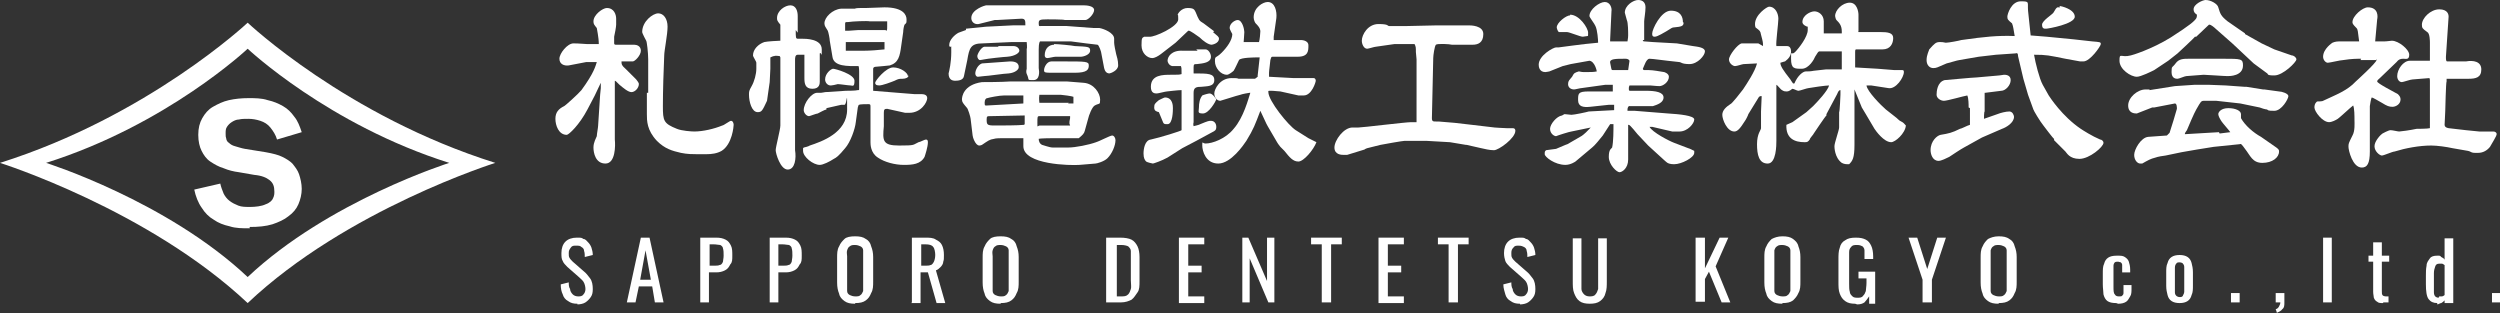 <?xml version="1.0" encoding="UTF-8"?>
<svg id="_レイヤー_1" data-name="レイヤー_1" xmlns="http://www.w3.org/2000/svg" version="1.1" viewBox="0 0 374.5 46.9">
  <rect x="0" y="0" width="374.5" height="46.9" fill="#333333" stroke="none"/>
  <!-- Generator: Adobe Illustrator 29.6.1, SVG Export Plug-In . SVG Version: 2.1.1 Build 9)  -->
  <defs>
    <style>
      .st0 {
        fill: #fff;
      }
    </style>
  </defs>
  <g>
    <path class="st0" d="M86.5,45.5c-.6,0-1-.1-1.4-.4-.4-.2-.7-.6-.8-1-.2-.4-.3-.9-.3-1.5l1.2-.3c0,.3,0,.7.2,1,0,.3.2.6.4.8.2.2.5.3.8.3s.6,0,.8-.3c.2-.2.3-.5.3-.8s-.1-.8-.3-1.1c-.2-.3-.5-.5-.8-.8l-1.6-1.4c-.3-.3-.6-.6-.7-.9-.2-.3-.2-.7-.2-1.2,0-.7.2-1.3.6-1.7.4-.4,1-.6,1.7-.6s.7,0,1,.2c.3,0,.5.3.7.5.2.2.4.5.5.8.1.3.2.7.2,1.1l-1.2.3c0-.3,0-.6-.1-.9,0-.3-.2-.5-.4-.6-.2-.2-.4-.2-.8-.2s-.6,0-.8.3-.3.4-.3.8,0,.5.1.7c.1.2.3.4.5.6l1.6,1.4c.4.3.7.7,1,1.1.3.4.4,1,.4,1.6s-.1.9-.3,1.2c-.2.3-.5.6-.8.8-.3.2-.8.3-1.2.3Z"/>
    <path class="st0" d="M93.9,45.3l2.1-9.7h1.3l2.1,9.7h-1.3l-.4-2.4h-2l-.5,2.4h-1.3ZM95.9,41.9h1.6l-.8-4.4-.8,4.4Z"/>
    <path class="st0" d="M104.9,45.3v-9.7h2.4c.6,0,1,.1,1.4.3s.6.5.8.9c.2.4.2.9.2,1.5s0,1-.3,1.3c-.2.4-.4.7-.8.9-.4.2-.8.3-1.3.3h-1.1v4.5h-1.4ZM106.3,39.8h.6c.4,0,.7,0,.9-.1.2,0,.4-.2.5-.5,0-.2.1-.5.1-.9s0-.8-.1-1.1c0-.2-.2-.4-.4-.5-.2,0-.6-.1-1-.1h-.6v3.3Z"/>
    <path class="st0" d="M115.3,45.3v-9.7h2.4c.6,0,1,.1,1.4.3s.6.5.8.9c.2.4.2.9.2,1.5s0,1-.3,1.3c-.2.4-.4.7-.8.9-.4.2-.8.3-1.3.3h-1.1v4.5h-1.4ZM116.6,39.8h.6c.4,0,.7,0,.9-.1.2,0,.4-.2.5-.5,0-.2.1-.5.1-.9s0-.8-.1-1.1c0-.2-.2-.4-.4-.5-.2,0-.6-.1-1-.1h-.6v3.3Z"/>
    <path class="st0" d="M128.1,45.5c-.7,0-1.2-.1-1.6-.4s-.7-.6-.8-1.1c-.2-.5-.3-1-.3-1.7v-3.7c0-.6,0-1.2.3-1.7.2-.5.5-.8.8-1.1s.9-.4,1.6-.4,1.2.1,1.6.4c.4.2.7.6.8,1.1.2.5.3,1,.3,1.6v3.7c0,.6,0,1.2-.3,1.7-.2.5-.4.8-.8,1.1-.4.3-.9.4-1.6.4ZM128.1,44.4c.4,0,.6,0,.8-.2.2-.1.3-.4.4-.6,0-.3,0-.6,0-.9v-4.3c0-.4,0-.7,0-.9,0-.3-.2-.5-.4-.6-.2-.1-.5-.2-.8-.2s-.6,0-.8.2c-.2.1-.3.3-.4.6s0,.6,0,.9v4.3c0,.4,0,.7,0,.9,0,.3.2.5.4.6.2.1.5.2.8.2Z"/>
    <path class="st0" d="M136.6,45.3v-9.7h2c.6,0,1.2,0,1.6.3.4.2.7.4.9.8.2.4.3.9.3,1.5s0,.7-.1,1c0,.3-.2.6-.4.8-.2.2-.4.4-.7.5l1.4,4.9h-1.3l-1.3-4.6h-1.1v4.6h-1.4ZM138,39.8h.5c.4,0,.7,0,.9-.1.2,0,.4-.3.5-.5.1-.2.2-.6.2-1s-.1-1-.3-1.2c-.2-.3-.6-.4-1.2-.4h-.6v3.2Z"/>
    <path class="st0" d="M149.9,45.5c-.7,0-1.2-.1-1.6-.4s-.7-.6-.8-1.1c-.2-.5-.3-1-.3-1.7v-3.7c0-.6,0-1.2.3-1.7.2-.5.5-.8.8-1.1s.9-.4,1.6-.4,1.2.1,1.6.4c.4.2.7.6.8,1.1.2.5.3,1,.3,1.6v3.7c0,.6,0,1.2-.3,1.7-.2.5-.4.8-.8,1.1-.4.3-.9.4-1.6.4ZM149.9,44.4c.4,0,.6,0,.8-.2.2-.1.3-.4.4-.6,0-.3,0-.6,0-.9v-4.3c0-.4,0-.7,0-.9,0-.3-.2-.5-.4-.6-.2-.1-.5-.2-.8-.2s-.6,0-.8.2c-.2.1-.3.3-.4.6s0,.6,0,.9v4.3c0,.4,0,.7,0,.9,0,.3.2.5.4.6.2.1.5.2.8.2Z"/>
    <path class="st0" d="M165.7,45.3v-9.7h2.1c.7,0,1.3.1,1.7.3.4.2.7.6.9,1s.3,1,.3,1.6v3.6c0,.7,0,1.3-.3,1.7s-.5.8-.9,1.1c-.4.2-.9.4-1.6.4h-2.2ZM167.1,44.4h.8c.5,0,.8,0,1.1-.3.2-.2.3-.5.4-.8s0-.8,0-1.3v-3.2c0-.5,0-.9,0-1.2,0-.3-.2-.5-.4-.7-.2-.1-.6-.2-1-.2h-.7v7.7Z"/>
    <path class="st0" d="M176.6,45.3v-9.7h3.8v1h-2.4v3.2h2v1h-2v3.6h2.4v1h-3.8Z"/>
    <path class="st0" d="M186.1,45.3v-9.7h.9l2.8,6.5v-6.5h1.1v9.7h-.9l-2.8-6.6v6.6h-1.2Z"/>
    <path class="st0" d="M198,45.3v-8.7h-1.6v-1h4.6v1h-1.6v8.7h-1.4Z"/>
    <path class="st0" d="M206.5,45.3v-9.7h3.8v1h-2.4v3.2h2v1h-2v3.6h2.4v1h-3.8Z"/>
    <path class="st0" d="M217,45.3v-8.7h-1.6v-1h4.6v1h-1.6v8.7h-1.4Z"/>
    <path class="st0" d="M227.7,45.5c-.6,0-1-.1-1.4-.4-.4-.2-.7-.6-.8-1s-.3-.9-.3-1.5l1.2-.3c0,.3,0,.7.2,1,0,.3.2.6.4.8.2.2.5.3.8.3s.6,0,.8-.3c.2-.2.3-.5.3-.8s-.1-.8-.3-1.1c-.2-.3-.5-.5-.8-.8l-1.6-1.4c-.3-.3-.6-.6-.7-.9s-.2-.7-.2-1.2c0-.7.2-1.3.6-1.7.4-.4,1-.6,1.7-.6s.7,0,1,.2c.3,0,.5.3.7.5s.4.5.5.8c.1.3.2.7.2,1.1l-1.2.3c0-.3,0-.6-.1-.9,0-.3-.2-.5-.4-.6s-.4-.2-.8-.2-.6,0-.8.3c-.2.2-.3.4-.3.8s0,.5.1.7c.1.2.3.4.5.6l1.6,1.4c.4.3.7.7,1,1.1.3.4.4,1,.4,1.6s-.1.9-.3,1.2c-.2.3-.5.6-.8.8-.3.2-.8.3-1.2.3Z"/>
    <path class="st0" d="M238.2,45.5c-.7,0-1.2-.1-1.6-.4s-.6-.7-.8-1.2-.2-1.1-.2-1.8v-6.4h1.3v6.5c0,.4,0,.8,0,1.1,0,.3.2.6.4.8.2.2.5.3.8.3s.7,0,.9-.3c.2-.2.3-.5.4-.8,0-.3,0-.7,0-1.1v-6.5h1.3v6.4c0,.7,0,1.3-.2,1.8-.1.5-.4.9-.8,1.2s-.9.4-1.6.4Z"/>
    <path class="st0" d="M254,45.3v-9.7h1.4v4.6l2.2-4.6h1.3l-1.9,4.3,2.2,5.4h-1.3l-1.9-4.6-.6,1.1v3.4h-1.4Z"/>
    <path class="st0" d="M267,45.5c-.7,0-1.2-.1-1.6-.4-.4-.3-.7-.6-.8-1.1-.2-.5-.3-1-.3-1.7v-3.7c0-.6,0-1.2.3-1.7.2-.5.5-.8.8-1.1.4-.2.9-.4,1.6-.4s1.2.1,1.6.4.7.6.8,1.1c.2.5.3,1,.3,1.6v3.7c0,.6,0,1.2-.3,1.7-.2.5-.5.8-.8,1.1-.4.3-.9.4-1.6.4ZM267,44.4c.4,0,.6,0,.8-.2.2-.1.3-.4.4-.6,0-.3,0-.6,0-.9v-4.3c0-.4,0-.7,0-.9,0-.3-.2-.5-.4-.6-.2-.1-.5-.2-.8-.2s-.6,0-.8.2c-.2.1-.3.3-.4.6,0,.3,0,.6,0,.9v4.3c0,.4,0,.7,0,.9,0,.3.2.5.4.6.2.1.5.2.8.2Z"/>
    <path class="st0" d="M277.9,45.5c-.6,0-1.1-.1-1.5-.4s-.6-.6-.8-1.1-.2-1.1-.2-1.8v-3.3c0-.7,0-1.3.2-1.8.1-.5.4-.9.8-1.1.4-.3.9-.4,1.6-.4s1.1.1,1.5.3c.4.2.6.5.8.9s.3,1,.3,1.6v.4h-1.3v-.3c0-.4,0-.8,0-1,0-.3-.2-.5-.3-.6-.2-.1-.4-.2-.8-.2s-.7,0-.9.3c-.2.2-.3.4-.3.8,0,.3,0,.7,0,1.1v3.6c0,.5,0,.9.1,1.2,0,.3.2.5.4.7.2.2.5.2.8.2s.6,0,.8-.3c.2-.2.3-.4.4-.7,0-.3.1-.7.1-1.2v-.7h-1.2v-1h2.5v4.8h-.9v-1.1c-.3.4-.5.7-.7.9-.3.2-.6.3-1.1.3Z"/>
    <path class="st0" d="M288,45.3v-3.4l-2.1-6.3h1.3l1.5,4.7,1.5-4.7h1.3l-2.1,6.3v3.4h-1.3Z"/>
    <path class="st0" d="M299.4,45.5c-.7,0-1.2-.1-1.6-.4-.4-.3-.7-.6-.8-1.1-.2-.5-.3-1-.3-1.7v-3.7c0-.6,0-1.2.3-1.7.2-.5.5-.8.8-1.1.4-.2.9-.4,1.6-.4s1.2.1,1.6.4c.4.2.7.6.8,1.1.2.5.3,1,.3,1.6v3.7c0,.6,0,1.2-.3,1.7-.2.5-.4.8-.8,1.1-.4.3-.9.4-1.6.4ZM299.4,44.4c.4,0,.6,0,.8-.2.2-.1.3-.4.4-.6,0-.3,0-.6,0-.9v-4.3c0-.4,0-.7,0-.9,0-.3-.2-.5-.4-.6-.2-.1-.5-.2-.8-.2s-.6,0-.8.2c-.2.1-.3.3-.4.6,0,.3,0,.6,0,.9v4.3c0,.4,0,.7,0,.9,0,.3.2.5.4.6.2.1.5.2.8.2Z"/>
    <path class="st0" d="M317,45.4c-.6,0-1-.1-1.3-.3-.3-.2-.5-.6-.6-1,0-.4-.1-.9-.1-1.5v-1.6c0-.6,0-1.1.2-1.5.1-.4.3-.7.6-.9.3-.2.7-.3,1.3-.3s.9,0,1.2.2c.3.2.5.4.6.7s.2.7.2,1.2v.4h-1.2v-.4c0-.3,0-.5,0-.7s-.1-.3-.2-.4c-.1,0-.3-.1-.4-.1s-.4,0-.5.1-.2.3-.2.5c0,.2,0,.5,0,.9v2.2c0,.6,0,1,.2,1.2.1.2.3.3.6.3s.4,0,.5-.1.2-.2.2-.4c0-.2,0-.4,0-.6v-.6h1.2v.5c0,.5,0,.9-.2,1.2s-.3.6-.6.8c-.3.2-.7.3-1.2.3Z"/>
    <path class="st0" d="M326.5,45.4c-.5,0-.9-.1-1.2-.3-.3-.2-.5-.5-.6-.9s-.2-.8-.2-1.4v-2c0-.5,0-1,.2-1.4.1-.4.3-.7.6-.9.3-.2.7-.3,1.2-.3s.9.1,1.2.3c.3.2.5.5.6.9.1.4.2.8.2,1.4v2c0,.5,0,1-.2,1.4-.1.4-.3.7-.6.9-.3.2-.7.3-1.2.3ZM326.5,44.5c.2,0,.4,0,.5-.2,0-.1.2-.3.2-.6,0-.2,0-.5,0-.7v-2.2c0-.3,0-.5,0-.7,0-.2,0-.4-.2-.6,0-.1-.3-.2-.5-.2s-.4,0-.5.2c-.1.1-.2.3-.2.6,0,.2,0,.5,0,.7v2.2c0,.3,0,.5,0,.7,0,.2,0,.4.2.6.1.1.3.2.5.2Z"/>
    <path class="st0" d="M334.2,45.3v-1.4h1.3v1.4h-1.3Z"/>
    <path class="st0" d="M341.1,46.9l-.2-.6c.2,0,.4-.2.5-.4.1-.2.2-.4.2-.6h-.7v-1.4h1.3v1.4c0,.4,0,.8-.3,1-.2.3-.5.4-.9.6Z"/>
    <path class="st0" d="M348,45.3v-9.7h1.3v9.7h-1.3Z"/>
    <path class="st0" d="M357,45.4c-.4,0-.7,0-.9-.2-.2-.1-.4-.3-.5-.6,0-.2-.1-.5-.1-.9v-4.5h-.7v-.9h.7v-2h1.3v2h1.1v.9h-1.1v4.4c0,.3,0,.5.1.6,0,.1.3.2.5.2s.1,0,.2,0,.2,0,.2,0v.9c-.2,0-.3,0-.4,0-.1,0-.3,0-.4,0Z"/>
    <path class="st0" d="M365.1,45.4c-.6,0-1-.2-1.3-.6-.3-.4-.4-1.2-.4-2.2v-1.3c0-.5,0-1,.1-1.5,0-.5.3-.8.5-1.1.2-.3.6-.4,1.1-.4s.4,0,.6.2c.2.1.4.2.5.4v-3.2h1.3v9.7h-1.3v-.4c-.2.2-.3.3-.5.4-.2,0-.4.2-.6.2ZM365.4,44.4c.1,0,.2,0,.4,0,.1,0,.3-.1.4-.2v-4.5c-.1,0-.2-.2-.4-.2s-.3,0-.4,0c-.3,0-.5.1-.6.4-.1.3-.2.6-.2,1v2c0,.3,0,.6,0,.9s.1.5.2.6c.1.1.3.2.5.2Z"/>
    <path class="st0" d="M373.3,45.3v-1.4h1.3v1.4h-1.3Z"/>
  </g>
  <g>
    <path class="st0" d="M88.7,9.3h-.9c0,0-2.6.5-2.6.5-.7.1-1.4-.2-1.4-1s1.2-2.3,2.1-2.3,1.7.1,2,.1,1.2,0,1.2,0c.1,0,.5,0,.6,0,0-1-.3-2.3-.3-2.4-.4-.5-.5-.6-.5-1,0-1,1.4-2,2-2,1.1,0,1.4,1,1.4,1.6s0,.6,0,.9c0,.3-.2,1.4-.3,1.8,0,0,0,.9,0,1,0,0,0,.2.2.2h2.8c.4,0,1,.2,1,.9s-.9,1.6-1.2,1.6-.4,0-.5,0c-.2,0-.3,0-1.2,0,0,.4,0,.6.7,1.2l1.5,1.5c.4.5.4.6.4.7,0,.6-.6,1.2-1.1,1.2s-1.2-.6-1.8-1.1c-.5-.5-.6-.6-.7-.6v2.7c0,0,0,2.6,0,2.6v3.5c.1.9.1,3.6-1.4,3.6s-1.8-1.6-1.8-2.4.4-1.4.5-1.7c0-.3.2-1.3.2-1.6l.3-4.6c0-.1.1-.9.1-1v-.8h0c0,0-.9,1.9-.9,1.9l-1.1,2.1c-1.2,2.3-2.8,3.8-3.1,3.8-1.2,0-1.7-1.4-1.7-2.4s.5-1.5,1.3-1.9c.1,0,2.1-1.8,2.6-2.4,1.9-2.6,2.1-3.6,2.3-4.2h-.1ZM97.1,13.9c0-1,0-4,0-5s-.2-2.7-.3-2.8c0,0-.6-1.1-.6-1.3,0-1.6,1.6-2.8,2.4-2.8s1.4.8,1.4,2-.5,3.6-.5,4.3c-.1,2.2-.2,5.4-.2,7.6s.1,2.6,2.1,3.4c.7.3,2.2.4,2.6.4,1.3,0,3-.4,4.2-.9.2,0,1.1-.7,1.3-.7.3,0,.4.4.4.6s-.2,2.9-1.8,3.9c-.7.4-1.5.5-2.3.5-2.6,0-2.7,0-3.8-.2-1.3-.3-2.4-.6-3.6-1.8-1.5-1.6-1.5-3-1.5-4v-3.2Z"/>
    <path class="st0" d="M119.2,4.5c0,1.1,0,1.3.3,1.3s.5,0,.6,0c.6,0,3,0,3,1.6s0,.3-.3.6c0,.1,0,.5,0,.7v1.7c0,.3,0,1.5,0,1.8,0,.3,0,1.1-1.1,1.1s-1.2-.8-1.2-1.6v-3.5c-.1,0-.9,0-1,0-.4,0-.4.5-.4.8v3.4s0,2.6,0,2.6v7.5c.2,1.2,0,2.9-1.1,2.9s-1.8-2.4-1.8-2.9.7-3.1.7-3.7v-10.2c0,0-.1-.2-.1-.2h0c-.1,0-.7-.1-.8,0-.1,0-.2,0-.6.2v1.7s-.1,2-.1,2c0,0-.4,2.8-.4,2.8-.7,1.5-.8,1.7-1.4,1.7-.9,0-1.3-1.6-1.3-2.6,0-.5,0-.6.4-1.3s.7-1.8.7-2.6,0-.6,0-.9c0-.2-.5-.9-.5-1.1,0-.9.8-1.7,1.7-2,.4-.1,2.1-.2,2.4-.2,0-.1,0-.3,0-.5s0-1.8,0-1.9c-.5-.6-.5-.7-.5-1,0-1.1,1.2-1.9,2-1.9s1.1.8,1.1,1.6v2.5ZM123.8,16.4c-.2,0-1.1.5-1.3.6-.2,0-1.2.4-1.3.4-.4,0-.8-.5-.8-.9,0-1.1,1.2-2.6,2-2.6s.5,0,.6,0,.6-.1.6-.1l3.1-.2c.1,0,1.5,0,1.8-.1.2,0,.2,0,.2-.2v-2.6c0,0,0-.7-.1-.8-1.6,0-3.7.1-3.9-1.4l-.4-2.4c0-.3-.2-1.3-.3-1.5-.3-.5-.5-.7-.5-1.1,0-.9,1.2-2.1,2.5-2.2h2.1c0-.1.8-.1.8-.1h.8c0,0,2.8-.1,2.8-.1,2.9,0,3.3,1.2,3.3,1.8s0,.5-.3.8c-.1.2-.2.8-.2,1.1l-.3,2.1c-.2,1.5-.4,2.5-1.7,2.9,0,0-1.9.2-2.1.2-.2,0-.4.1-.4.3v3.3c0,0,3.7.3,3.7.3l2.5.2c.3,0,.8,0,1,0s.9,0,.9.6-.9,2.2-2.7,2.2-.4,0-.6,0l-2.7-.6c-.4,0-.5.1-.5.6v2c-.2,2.2-.2,2.9,2.3,2.9s2-.1,2.9-.5c.2,0,.9-.4,1.1-.4s.3.1.3.4c0,.7-.4,1.9-.5,2.2-.6,1.1-1.8,1.2-3.1,1.2s-2.9-.4-3.9-1.1c-1.1-.7-1.1-2-1.1-2.3v-2.1s0-.6,0-.6v-2.6c0-.3,0-.4-.3-.4s-1.3,0-1.4.1c-.1,0-.1.1-.2.4l-.3,2.2c-.1,1-.8,3-1.6,3.9-1,1.2-1.3,1.4-1.7,1.6-.6.4-1.6.9-2.1.9-1,0-2.5-1.2-2.5-2.1s0-.2.1-.5c.1,0,.8-.2.9-.3,1.8-.6,5.6-1.9,5.6-5.4s0-.7-.4-.7-.5,0-.5,0l-2.2.5ZM124.4,12.8c-.4,0-.8-.4-.8-.9,0-.9.9-1.6,1.2-1.6s3.2.8,3.2,1.8-.3.7-.6.7-1.6-.2-1.9-.2c-.4.1-.8.2-1,.2ZM132.7,4.6c.2,0,.2-.1.2-.7s0-.4,0-.7h-2.6c-.3-.1-2.7,0-3.2.1-.4,0-.5,0-.5.2,0,.3,0,.9,0,1.1.3,0,.4,0,.6,0,.2,0,1.2-.1,1.4-.1h4.1ZM126.7,7.6h.1c0,0,2.6,0,2.6,0,.8,0,2.3-.1,3.1-.2,0-.3,0-.4,0-1.1h0s-4.5,0-4.5,0h-1.3c0,0,0,.5,0,.5v.8ZM136.1,11.3c0,.3-.4.5-.9.5s-.6,0-1.2.3c-.5.2-1.8.7-2.3.7s-.6-.2-.6-.4c0-.3,1.6-2.3,2.7-2.3s2.2.8,2.2,1.3Z"/>
    <path class="st0" d="M144.7,4.3l3-.3,4-.2c.3,0,1,0,1.2,0s.6,0,.7,0c0-.7,0-1-.6-1l-3.7.2h-.3s-2.4.6-2.4.6c-.6.1-1.1-.3-1.1-.9,0-1.3,2.1-1.9,2.2-1.9h9.3s3,0,3,0c.2,0,2.1,0,2.4,0,.4,0,1.5.1,1.5.7s-.9,1.5-1.3,1.5h-3.1c0-.1-2.6-.1-2.6-.1-1.2,0-1.3.1-1.3.6s.1.4.3.4h3.9c0,0,4,.3,4,.3.1,0,.8,0,.9,0,.6.1,2.2.7,2.2,1.6s0,.5,0,.6c0,.3.2,1.3.3,1.7.1.4.3.9.3,1.7s-1.2,1.2-1.3,1.2c-.5,0-.7-.4-.8-.8l-.4-2.1c0-.3-.4-1.4-.6-1.4,0,0-1.6-.2-1.7-.2l-2.3-.3h-3c-.1,0-1.5,0-1.6,0-.2.2-.2,1-.2,1.2v2.8c.1.5.2,1.8-.8,1.8s-.6,0-.9-.7c-.2-.4-.2-.6-.1-1v-3c.1,0,0-1,0-1h-.2c0,0-2,0-2,0l-4.4.2c-1.8,0-2,.7-2.3,2.5l-.5,2.4c-.1.6-.8.7-1.3.7s-1-.2-1-1.1c.1-.4.4-1.6.4-3.2s0-.4-.3-.9c0,0,0-.1,0-.2,0-.7.8-1.5,1.4-1.8l1.1-.4ZM158.1,20.7c-.4,0-2.2,0-2.5.1,0,.3.1.7.5.9.1,0,1.1.4,1.6.4h2.3c1.1,0,3.1-.4,4.2-.8.4-.1,2.1-1,2.4-1s.5.4.5.7c0,.8-.5,2-1.2,2.7-.5.5-1.6.8-1.8.8l-2.4.2c-1.3.1-8.4,0-8.4-2.8s0-1.1,0-1.2h-3.1c-.2,0-1.1,0-1.3.1-.7.1-.9.3-1.8.9,0,0-.2.1-.4.1-.6,0-1-1.3-1-1.5l-.3-2.5c0-.2-.4-1.6-.6-1.7-.5-.6-.7-.8-.7-1.2s.2-2.2,3-2.6c.4,0,2.9,0,4.3-.1h2.6c0,0,5.8,0,5.8,0l2.5.2c1.6.1,2.5,1.6,2.5,2.5s-.1.5-.8.9c-.4.2-.9,1.5-1,2l-.5,1.8c-.1.4-.3.6-.9,1.1,0,0-.1,0-.1,0-.1,0-.7,0-.9,0h-2.5ZM152.6,10.1c0,.3-.5.8-1.5.9-.6,0-3.2.4-3.7.4-.1,0-.8.1-.9.1-.3,0-.4-.3-.4-.5,0-.5.4-1.3,1-1.5.1,0,4.1-.3,4.2-.3.3,0,1.3,0,1.3.8ZM149.6,6.9c.3,0,1.9,0,2.2,0,.6,0,.9.4.9.7s-.6.8-1.8.9c-.4,0-3.1.3-3.5.4,0,0-.5.1-.6.1-.2,0-.4-.3-.4-.6s.6-1.4,1.1-1.4c.9,0,1.2,0,2,0ZM150.4,14.3c-.7,0-2.2.3-2.5.4-.2,0-.4.2-.4.7s.1.4.4.4l5.4-.3h0c0-.5,0-1,0-1.2h-3ZM153.5,18.6v-1.3h-.1c0,0-5.1.1-5.1.1-.4,0-.5,0-.5.5,0,.8.1.9,1.2.9s3.5,0,4.4-.1h0ZM160.2,18.5c0-.2,0-.4.1-.8,0,0,0-.2,0-.3h-.1s-4.5,0-4.5,0c-.3,0-.3.1-.3,1s0,.4.4.4,3.5,0,4.2,0h.3ZM160,15.5h.8s0-1,0-1c-.2-.1-1.7-.3-1.9-.3h-3.2c-.1.6,0,1,0,1.2h4.4ZM159.3,9.2c3.4,0,3.8,0,3.8.6s-.2,1.1-2.1,1.1-2.5,0-2.9,0c-1.6,0-1.7,0-1.7-.4s.4-1.3,1.1-1.3,1.6,0,1.8,0ZM157.9,6.6c.5,0,2.7.2,3.1.3,2.1.1,2.3.1,2.3.7s-1,.9-1.4.9-1.7,0-2,0-1.6,0-1.8,0-1,.2-1.2.2-.4-.1-.4-.4c0-1.1.7-1.6,1.4-1.6Z"/>
    <path class="st0" d="M181.7,4.8c.7.6.9.7.9,1,0,.7-1,.9-1.1.9-.5,0-1.3-.6-1.8-1.1-.4-.3-1.4-1-1.6-1s0,0-.1,0l-1.9,1.8-2.2,1.7c-.4.3-.9.6-1.3.6-.7,0-1.6-.7-1.6-1.9s.1-1.1.4-1.3c.4,0,.5,0,.8,0,.7.1,4.3-1.5,4.3-2.6s-.1-.5-.1-.6c0-.3.6-1.1,1.5-1.1s1,.2,1.2.6c.5,1.2.5,1.3,1.2,1.7l1.6,1.2ZM179.2,7.4c0,0,1.4,0,1.4,0,.4,0,.8.6.8,1.1,0,.9-1.2,1-2.1,1.1-.4,0-.5,0-.5.5s0,.9,0,.9c2.2,0,3.1,0,3.1,1s-1.1.9-1.9,1c-.8,0-1.2.1-1.2.9v4.4c-.1.4,0,.5,0,.6,0,0,.9-.2,1-.3,1.2-.5,1.3-.5,1.6-.5.5,0,.8.4.8.9s-.2.6-.6.8l-2.4,1.3-2.1,1.1c0,0-1.9,1.2-2.2,1.4-.9.5-2.1.9-2.2.9s-.9-.2-1-.3c-.2-.2-.4-.5-.4-1.2s.2-2,1.1-2.1c1.4-.3,4.6-1.3,4.6-1.4v-3.1s0-1.6,0-1.9,0-.7,0-1c-.6,0-2.1.2-2.2.2-.2,0-1.3.3-1.5.3-.3,0-.9,0-.9-1,0-1.8,1.8-1.8,3-1.8s1.2,0,1.6-.1c0-.9,0-.9-.1-1.2-.2,0-1.1,0-1.3,0-.5-.1-.7-.6-.7-.8,0-.6.6-1.6,2.3-1.5h2.2ZM174.5,14.6c1.2,0,1.2,1.3,1.2,1.6s0,2.4-.8,2.4-.5,0-1.3-1.8c-.4-.1-.7-.2-.7-.7s.1-.6.7-1.1c0,0,.8-.4.9-.4ZM180.1,14.3c.2-.1.9-.3,1.1-.3.5,0,1,.9,1,.9-.1.3-1.1,2.1-2,2.1s-.6-.3-.6-.9.1-1.4.6-1.9ZM188.4,11.5v-.2s.3-2.7.3-2.7c-.2,0-.3,0-.4,0-.2,0-2.5,0-2.7.4-.2.4-.6,1.3-.8,1.6-.1.1-.7.6-1,.6-1,0-1.8-1.1-1.8-2s.1-.4,1-1.3c.8-.8,1.6-1.9,1.6-2.8,0,0-.4-.7-.4-.9,0-.7.8-1.2,1.2-1.2.7,0,1,1.4,1,1.8s-.1,1.3-.1,1.5h2.3c.1-.3.2-1.3.2-1.6,0-.5-.4-.9-.7-1.2-.1-.1-.3-.5-.3-.9,0-1.5,1.4-2.3,2.1-2.3,1.1,0,1.4,1.4,1.3,2.4l-.4,2.8c0,.3,0,.5,0,.5s.4,0,.4,0h3.1c0,0,.6,0,.6,0s1.1,0,1.1.8,0,1.7-1.6,1.7h-3.2c0,0-.5,0-.6,0-.2,0-.2.2-.3.5,0,.2-.2,1.6-.2,1.9s0,.4,0,.6l3.7.2h2.3c.1,0,.7,0,.7,0,.2,0,.3.2.3.4s-.6,2.2-1.8,2.2-.4,0-.8,0l-2.7-.6c-.3,0-.9-.1-1.4-.1s-.4,0-.4.2c0,1.3,3,5,4.1,5.7l1.9,1.2c.2.1,1,.5,1.2.6-.4,1.1-1.9,2.9-2.7,2.9s-1.3-.6-2.1-1.6c-.2-.2-.4-.4-.6-.6-.3-.4-.4-.5-.5-.7l-1.4-2.4c-.2-.3-.7-1.5-1.1-2.3h0c-.8,2.1-1,2.7-2.1,4.5-.4.6-2.3,3.4-4.2,3.4s-2.4-1.9-2.4-2.7,0-.3.5-.3c1,0,3-.7,4.2-2.2,1.5-1.7,2.2-4.5,2.5-5.4,0,0,0,0-.1,0-.1,0-1.2.2-1.4.3-.5.1-2.9.9-3,.9-.5,0-.9-.5-.9-1.1s.8-2.3,2.6-2.3.6.1.7.1h2.8Z"/>
    <path class="st0" d="M212.2,14.5v-5.6c0,0-.1-1-.1-1.1,0-.7,0-.8-.2-1.2h-3c-.5.1-2.3.3-2.8.4-.2,0-1.1.3-1.3.3-.5,0-.8-.7-.8-1.2,0-.9.9-2.5,2.5-2.5s1.3.3,1.6.3h2.7s4.5-.1,4.5-.1h4.7c.3,0,2.2,0,2.2,1.3s-.8,1.6-1.6,1.6h-3.1c-.3-.1-2.2-.2-2.4,0-.2.2-.4,1.6-.4,2l-.2,9c0,.5.2.5.6.5s.3,0,.4,0l2.4.2,2.6.3,3.4.4c.2,0,1.2.1,1.8.1s.7,0,.9,0c.4,0,.4.3.4.4,0,1.1-2.5,2.9-3.2,2.9s-1.4-.2-1.9-.3l-2.2-.5h-.1c0,0-2.4-.4-2.4-.4l-3.5-.2h-3.3c-.3,0-3.1.5-3.6.6-.1,0-1.9.5-2,.5,0,0-.3.1-.4.2l-2.6.8c-.2,0-.4,0-.5,0-.3,0-1.4,0-1.4-1.1s1.4-3,2.7-3,.8,0,.9,0c.6,0,7-.8,7.9-.8s.5,0,.8,0v-3.3Z"/>
    <path class="st0" d="M246.1,6c0,.1,0,.2.2.2.3,0,1,.1,1.3.1l3.6.2,2.4.4c.7.1,1.8.2,1.8.8s-1.1,1.9-2.3,1.9-1.3-.3-1.5-.3l-1.8-.2c-.2,0-2.2-.3-2.7-.3s-.8,1.1-1,1.5c0,.1.1.2.2.2s.6,0,.7,0c.6,0,1.7.2,2.3.3,0,0,.7.2.7.7,0,.8-.9,1.4-1.4,1.4s-1.2-.1-1.4-.1h-3.1c-.1.2-.1.3-.1.5s0,.2.1.3h2.5c1.4,0,2.6.2,2.6,1s-1,1.1-1.6,1.3c-.1,0-.2,0-1.1,0h-2.3c-.3-.1-.4.3-.4.5s0,0,0,.2h1.1s5,.4,5,.4c1.6.1,3.9.3,3.9.9s-1,1.8-2.2,1.8-.9,0-1.1,0l-3-.7h-.4s0,0,0,0c.4.8,2.9,2.1,3.7,2.4l2.1.8c.1,0,.7.3.9.4,0,0,0,.2,0,.3,0,.7-1.9,1.7-3,1.7s-1.2-.4-1.6-.7l-2.3-2.1h0c0,0-1.6-1.7-1.6-1.7-.1-.1-1.1-1.4-1.3-1.4s-.1,0-.1.1,0,.8,0,.9v2.5c0,.3,0,1.4,0,1.7,0,1.3-.9,1.9-1.3,1.9s-1.6-1.1-1.6-2.3.4-1.2.5-1.4c.2-.9.2-2.5.2-3.5-.1,0-.4,0-.5,0l-1.1,1.7c-.4.5-1.2,1.5-1.6,1.8l-2.5,2.1c0,0-.7.5-1.5.5-1.6,0-3.1-1.2-3.1-1.6s0-.4.2-.6c.2,0,1.3-.2,1.5-.2.5-.2,1.6-.7,1.7-.7l1.9-1.1c.6-.3,1.2-1,1.6-1.4h0c0,0-2.9.6-2.9.6-.2,0-2.1.6-2.3.7-.3,0-.9-.4-.9-1.1s1-1.9,1.8-2c.2-.1.3-.2.4-.2s.9.1,1,.1c.4,0,2.3-.4,2.6-.5l3.8-.2c0-.1,0-.4,0-.5s0-.2,0-.3h-.8l-2.8.3c-1,.1-1.8,0-1.8-1s0-1.3,1.6-1.3h3.6c0-.1,0-.1,0-.1h0c0,0,0-.9,0-.9h0c0,0-1.1,0-1.1,0l-3.6.5c-.2,0-.9.2-1.1.2-.5,0-.9-.3-.9-.8s.2-.6.6-1.1c.3-.6.4-.6,1-.8.2,0,.3.1.8.1,1.1,0,1.4,0,1.9-.1,0-.1-.3-1.5-1.1-1.6l-2.8.5-1.2.3-2,.8c-.1,0-.4.1-.6.1-.9,0-1-.8-1-1.1,0-1.4,2.2-2.6,2.6-2.6s.2,0,.4,0c.2,0,3.4-.5,5.9-.7,0-.4-.1-1.9-.4-2.5-.1-.3-.9-1.3-.9-1.5,0-1,1.5-2.1,2.3-2.1s1.1.9,1,1.4l-.2,4.3v.2c.4,0,1,0,1.7,0s.6,0,.9,0c0-.2.1-.4.1-.9s0-1.9-.2-2.3c0-.1-.3-1-.3-1.1,0-1.1,1.3-1.9,2-1.9s1.1.4,1.1,1.1-.2,1.8-.2,2.1v2.8ZM235.2,2.2c1.4,0,2.7,2,2.7,2.7s0,.4-.1.5c0,0-.6.1-.7.1-.4,0-2-.7-2.4-.7-.9,0-1.1,0-1.2,0-.2-.2-.3-.6-.3-.7,0-.7,1.4-1.8,2-1.8ZM241.4,10.3c0,.2.1.2.3.2s1.3,0,1.6,0,.6,0,.6,0c0,0,.2-1.3.2-1.4-.1-.2-.3-.3-.6-.3-1.5,0-2.4,0-2.3.6l.2,1ZM252.2,3.4c0,.5-.3.6-1.4.7-.3,0-.4.1-1.2.6-.2.1-1.3.8-1.7.8s-.4-.2-.4-.5c0-.6,1.3-3.4,2.8-3.4s1.8,1,1.8,1.7Z"/>
    <path class="st0" d="M264.1,6.9c0-.5,0-.6-.3-1.7-.1-.6-.2-.6-.7-1-.1,0-.2-.2-.2-.6,0-1.4,1.8-2.6,2.1-2.6,1,0,1.4,1.1,1.4,1.8s-.4,3.6-.3,4.1c.3,0,1.4,0,1.6,0,.5,0,.6.5.6.8,0,.7-.4,1.1-.9,1.5,0,0-.1,0-.7.2,0,.5.4,1.1,1.5,2.5,0,0,.3.5.4.6,0,0,0,0,.2,0,.5-1.2,1.3-1.8,1.7-1.8s.7,0,1.2-.1c.1,0,1.8-.2,1.8-.2h2.4c0-.1,0-.1,0-.1v-2.6h-3.4c-.2.1-.2.2-.6.8-.1.3-.9,1.8-2,1.8s-1.6,0-1.6-1.5,0-.4.6-1c.6-.6,1.9-2.3,1.9-3.3s0-.4,0-.5c-.2,0-.8-.3-.8-.7,0-1,1.2-1.6,1.8-1.6s1.4.5,1.4,1.5,0,1.5,0,1.8h2.7c0,0,0-.2,0-.3,0-.9-.4-1.3-.8-1.7-.1-.1-.2-.5-.2-.6,0-.9,1.1-2,2.2-2s1.3,1.4,1.3,1.8v2.5c-.1,0,0,.1,0,.1h.1c0,0,.6,0,.6,0h2.5c1.2,0,2,.1,2,.9s-.4,1.7-1.6,1.7h-2.7c0,0-.3,0-.4,0-.1,0-.8,0-.9,0-.1.1-.1.2-.1.4,0,1.9,0,2.1,0,2.3l3.4.2,2.5.2c.2,0,1.1,0,1.2,0,.2,0,.2.2.2.3,0,.8-1.2,2.6-2.3,2.4l-2.6-.4h-.7c.1.9,2.2,3,2.9,3.6l1.4,1.1c.3.2.6.6.9.7.4.2.4.3.7.6-.1,1.2-1.6,2.5-2.2,2.5-1.1,0-2.3-1.7-2.5-2l-1.3-2.2-.6-1-1.1-2.7v3.2s0,2.8,0,2.8v2.3c0,2-.3,2.4-.8,2.9-.5,0-.7,0-1.1-.2-1.1-.8-1.1-2.4-1.1-2.5,0-.5.7-2.4.7-2.8v-2.3c.1,0,.2-2.6.2-2.6,0-.4,0-.5,0-.7-.3,0-.4.4-.5.6l-1.6,3v.2c-.1,0-1.9,2.7-1.9,2.7,0,.1-.6.7-.6.9-.3.4-.4.4-.8.4-1.4,0-2.8-.5-2.7-2.6l.9-.4,2.1-1.5,1-.9c.6-.6,2.2-2.3,2.4-3.1-.5,0-2.6.3-3.1.4-.2,0-1.3.4-1.5.4s-.7-.3-.9-.3c-.2.1-.4.4-.9.4s-.6-.2-.8-.3c-.5-.5-.5-.6-.7-.7h0c0,0,0,5,0,5v1.1c0,0,0,2.3,0,2.3,0,.6,0,3.4-1.3,3.4s-1.6-1.3-1.6-2.9.6-2.1.6-2.4v-2.5c0,0,.1-2.3.1-2.3h-.2s-.2.1-.2.1l-1.6,2.6c0,.1-.4.9-.5,1-.7,1.1-1.1,1.6-1.6,1.6-1.1,0-1.8-1.8-1.8-2.5s.6-1.2,1.2-1.6c.2,0,1.6-1.8,1.9-2.2.6-.9,1.8-2.7,2.1-3.9-.2,0-1.9.1-2,.1-.2,0-1,.3-1.3.3s-.9-.4-.9-1,1.3-2.3,1.9-2.4h2.5Z"/>
    <path class="st0" d="M304.1,5.3l2.5.2,4.1.4,2.7.3c1.2.1,1.3.1,1.3.4s-1.6,2.6-2.6,2.6-.4,0-.5,0l-2.2-.4c-2.5-.5-2.8-.6-4.7-.6h0c.2,1.2.8,3.6,1.3,4.5l.9,1.6c.2.3,2,3.1,4.8,5,.3.2,1.7,1.1,2.9,1.6.2,0,.5.2.5.5,0,.6-2.1,2.4-3.6,2.4s-1.9-.9-2.1-1.1l-1.7-1.7v-.2c-.1,0-1.6-2-1.6-2-.5-.6-1.5-2.3-1.5-2.4l-.8-2.2-.7-2.4c-.1-.5-.7-2.9-.8-3.4,0-.4-.1-.5-.4-.4l-2.9.2-2.6.3-2.9.5c-.2,0-1.8.5-1.9.5-1.4.6-1.5.7-2,.7s-1-.4-1-1.2.4-1.5.4-1.6c.8-.9,1-1.1,1.6-1.1s.7.1.9.1c.4,0,2-.3,2.3-.4,3.5-.5,5.5-.7,8-.6-.2-1.1-.2-1.4-.4-1.9-.6-.5-.7-.6-.7-1s.6-2.3,2-2.3,1,.1,1.1,1.4l.4,3.8ZM294.9,16.1c0-.4,0-1.4-.2-1.8-.6.1-3,.8-3.5.8s-1.1-.4-1.1-.9.1-1.9,1.2-2.2c.1,0,4.3-.4,4.8-.4l3.4-.3c.1,0,.6-.1.7-.1.2,0,1,0,1,.8s-.8,1.6-1.4,1.6l-2.4.3h-.1s0,.2,0,.2v2.6c-.1,0-.1,1.1-.1,1.1l2-.7c.5-.2,1.3-.4,1.8-.4s.7.6.7.8c0,.9-1.2,1.6-1.8,1.8l-3,1.3-2.7,1.5c-.4.2-1.9,1.2-2.2,1.4-.4.2-1.2.6-1.6.6-.9,0-1.2-1-1.2-1.6,0-1.4,1-2.2,1.5-2.3,1.2-.2,1.7-.3,2.9-.9.2,0,1.1-.5,1.5-.6v-2.5ZM308.5.9c.3,0,2.3.5,2.3,1.6s-4,1.8-4.3,1.8-.6,0-.6-.6,1.5-1.5,1.7-1.8c.3-.5.4-.7.6-.8,0,0,.3,0,.4,0Z"/>
    <path class="st0" d="M336.3,5.1l2.5,1.4,1.9.9,2.6.9c.3,0,.7.3.7.6,0,.4-2,2.4-3.3,2.4s-.8-.2-1.2-.4l-1.9-1.4-3.2-3-2.5-2.2c-.2-.2-.7-.6-.9-.6s-.1,0-.1,0l-1.9,1.8h-.2c0,.1-2.6,2.5-2.6,2.5l-1.4,1.1-2.1,1.4c-.4.2-2,1-2.6,1-.9,0-2.6-1.1-2.6-2.4s.2-.4,1.7-.8c.1,0,3.1-.9,6-2.7.6-.4,3-1.9,3.6-2.6.3-.3.3-.5.3-.8-.3-.2-.5-.4-.5-.8,0-.8,1.4-1.4,1.8-1.4.8,0,1.8.6,1.9,1.1.3,1,.4,1.3,1.4,2.1l2.6,1.8ZM332.5,20l1.6-.2h0c-.2-.3-1.1-1.3-1.3-1.6-.2-.3-.5-.8-.5-1.1s.4-.9,1.5-.9,1.9.4,1.9.9,0,.5,0,.6c.6,1.1,1.9,2.2,3,2.8l2.3,1.6c.4.3.4.4.4.6,0,.9-1,1.7-2.5,1.7s-1.8-1.1-2.6-2.1c-.5-.7-.6-.8-.8-.7l-3.9.4-2.5.4-2.3.4-2.4.5c-.2,0-1.3.2-1.5.3-.8.2-1.1.4-2,.9-.1,0-.2,0-.3,0-.4,0-.9-.5-.9-1.3s1-2.6,2.1-2.7l2.8-.2c.2-.2.3-.3.4-.4l.6-1.9c0-.1.5-1.6.5-1.7,0-.2,0-.8-.3-.8l-3.1.6h-.3c0,0-2.3.9-2.3.9-.3,0-1.3,0-1.3-1.2s1.4-2.4,2.6-2.4.4,0,.6.1l3.8-.6,3-.2h2s2.6.1,2.6.1l2.8.2h.3c0,0,2.5.4,2.5.4h.2l2.2.3c.4,0,1.4.3,1.4.7s-1,2.2-2.1,2.2-.9-.1-1.1-.2c-.2,0-.9-.2-1.1-.3l-2.9-.6-3.6-.4c-.5,0-1.3,0-1.8,0s-.5.1-1.2,1.3c-.3.5-1.2,2.6-1.4,3.1,0,0-.3.4-.3.5s0,0,0,.1l5.1-.3ZM327.5,11.4c-.2,0-1.1.4-1.3.4s-.9,0-.9-1,.1-.6.6-1.3c.5-.7,1.2-.7,2-.7,1.5,0,3.8,0,5.2,0,2.6,0,2.9,0,2.9,1,0,1.6-2,1.6-2.3,1.6-.6,0-3.1-.2-3.6-.2l-2.6.2Z"/>
    <path class="st0" d="M353.7,8.8c-.7,0-1.4,0-2.7.2-.4,0-2,.4-2.3.4s-.7-.4-.7-.9c0-1.2,1.4-2.1,1.4-2.1,0,0,.4-.2,1-.2h2.6c.3,0,.4,0,.4,0-.2-1.6-.2-1.8-.4-2-.6-.6-.6-.7-.6-.9,0-.9,1.5-2.2,2.3-2.2,1.6,0,1.5,1.4,1.4,1.8l-.3,3.3c.2,0,1,0,1.4,0s.9-.1,1.1-.1c1,0,2.6,1.3,2.6,2.1s-.5.6-.9.6-.7.1-1,.5l-2.5,2.4c-.2.2-.4.3-.4.5,0,.3,2.6,1.6,3.1,1.9.3.3.4.5.4.8,0,.7-.7,1.1-1.2,1.1s-.8-.1-1.6-.6c-.5-.3-1.4-.8-1.5-.8s-.3,1.2-.3,1.3v3.6c0,0,0,3.2,0,3.2,0,1.8-.4,2.4-1.2,2.4-1.4,0-2-2.6-2-3.1s0-.5.6-1.7c.4-.7.3-1.9.3-2.3,0-.6,0-1.8-.2-2.2h0c-.4.3-2,1.8-2.3,2-.3.2-.9.5-1.3.5-1,0-2.2-1.6-2.2-2.2s.3-.8.4-.9c.1,0,.8,0,.9-.1,1.9-.9,3.6-1.5,4.9-2.9,0,0,3.1-2.8,3.1-3.2s0,0-.1,0h-2.3ZM364,18.5v-6.4c0,0,0-.4-.1-.4l-2.5.2c-.3,0-1.4.4-1.6.4-.4,0-.7-.4-.7-.9,0-1,.9-2.3,1.9-2.3h2.8s.2,0,.2,0h0c0-.1,0-2.7,0-2.7,0-.2,0-1.4-.4-1.6-.7-.5-.8-.6-.8-1.1,0-1,1.3-2.3,2.6-2.3s1.4.8,1.4,1.1l-.4,6c0,.4,0,.7.2.7h2.8c1.1-.2,2.3,0,2.3,1.2s-.8,1.4-1.9,1.4h-3.3v.4c-.1,0-.2,4.4-.2,4.4,0,.4-.1,1.8-.1,2.1q0,.4.6.5l2.6.3,2,.2c.4,0,.8,0,1.2,0s.9,0,.9,0c.2,0,.5.1.5.4s-.8,1.5-1,1.9c-.4.5-1,.9-1.8.9s-.8,0-1.2-.2c0,0-.2-.1-.3-.1l-2.3-.4c-.9-.2-2.3-.4-3.2-.4-1.8,0-3.9.4-5.5.9-.3,0-1.6.6-1.9.6s-1.1-.6-1.1-1.4,1-1.8,1.2-1.9c0,0,.9-.5,1.2-.5s1.1.2,1.3.2,1.7-.2,2.6-.4c0,0,1.7,0,2-.1v-.4Z"/>
  </g>
  <g>
    <path class="st0" d="M37.4,34.2c-1.1,0-2.1,0-3-.3-.9-.2-1.7-.5-2.4-1-.7-.4-1.3-1-1.8-1.8-.5-.7-.9-1.7-1.1-2.7l3.9-.9c.1.5.3,1,.5,1.5.2.4.5.8.9,1.1.4.3.8.5,1.3.7.5.2,1.1.2,1.8.2s1.7-.1,2.3-.4c.6-.2,1-.6,1.1-.9.2-.4.2-.7.2-1,0-.8-.2-1.3-.7-1.7-.5-.4-1.2-.7-2.3-.8l-2.3-.4c-.8-.1-1.6-.3-2.3-.6-.7-.2-1.4-.6-2-1-.6-.4-1-1-1.3-1.6-.3-.6-.5-1.4-.5-2.4s.2-1.8.6-2.5c.4-.7.9-1.3,1.6-1.7s1.5-.8,2.4-1c.9-.2,1.9-.3,2.9-.3s2,0,2.9.3c.9.2,1.6.5,2.3.9.7.4,1.2.9,1.7,1.6.5.6.8,1.4,1.1,2.3l-3.7,1.1c-.2-.7-.6-1.3-1-1.8-.4-.5-.9-.8-1.5-1-.6-.2-1.2-.3-1.8-.3s-1,0-1.4.1c-.4,0-.8.2-1.1.4-.3.2-.5.4-.7.7-.2.3-.2.6-.2,1s0,.5.1.8c0,.2.2.5.4.6.2.2.5.4.9.5.4.1.9.3,1.5.4l3.1.5c1.1.2,1.9.4,2.5.7.6.3,1.1.6,1.5,1,.4.5.8,1,1,1.6.2.6.4,1.4.4,2.2s-.2,1.6-.5,2.3c-.3.7-.8,1.3-1.5,1.8-.6.5-1.5.9-2.4,1.2-1,.3-2.1.4-3.4.4Z"/>
    <path class="st0" d="M37.1,3.4S22.2,17.4,0,24.4c0,0,22.2,7,37.1,21,14.8-14,37.1-21,37.1-21C51.9,17.4,37.1,3.4,37.1,3.4ZM6.9,24.4c18.1-5.7,30.2-17.1,30.2-17.1,0,0,12.1,11.4,30.2,17.1,0,0-18.1,5.7-30.2,17.1C25,30.1,6.9,24.4,6.9,24.4Z"/>
  </g>
</svg>